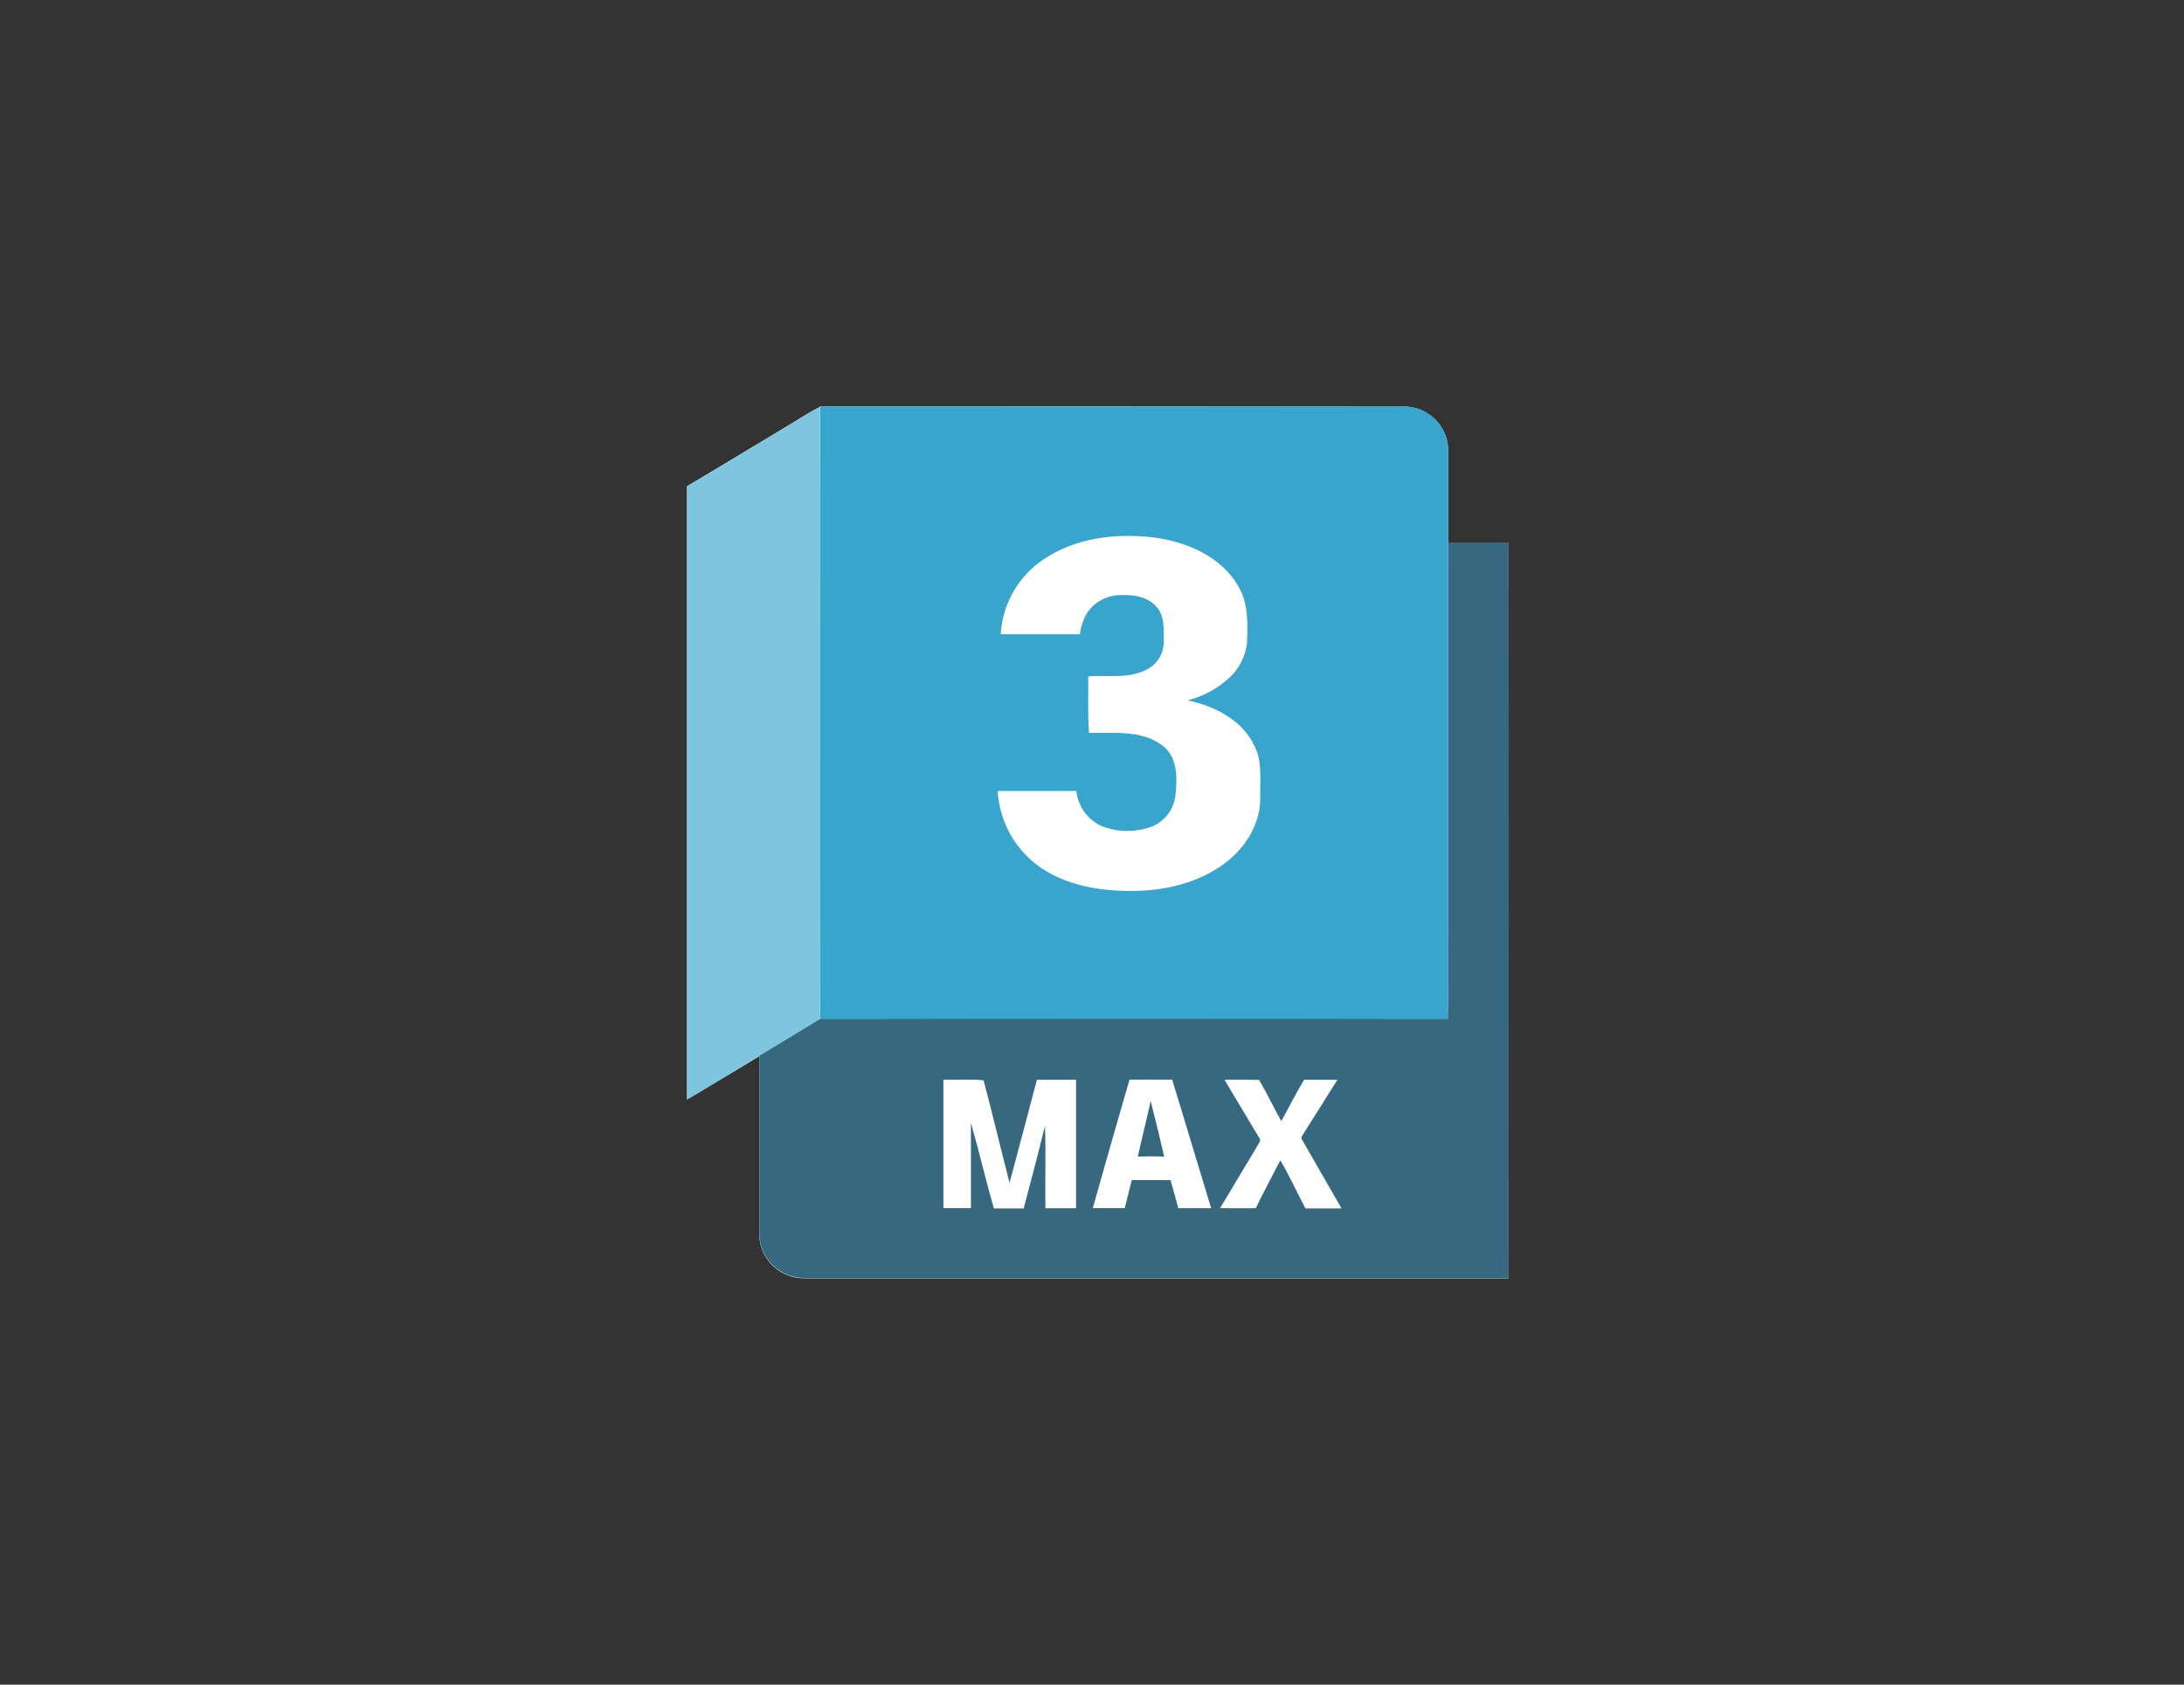 <svg width="140" height="108" viewBox="0 0 140 108" fill="none" xmlns="http://www.w3.org/2000/svg">
<rect x="0" y="0" width="140" height="108" fill="#333333" stroke="none"/>
<g clip-path="url(#clip0_1900_2996)">
<path d="M52.549 26.055V26.094C52.053 26.348 51.571 26.629 51.105 26.933C48.751 28.338 46.397 29.778 44.043 31.171C44.043 44.275 44.043 57.38 44.043 70.487C45.593 69.572 47.127 68.635 48.669 67.709C48.669 71.53 48.669 75.355 48.669 79.177C48.691 79.922 49.004 80.629 49.541 81.148C50.077 81.666 50.795 81.954 51.541 81.95C66.593 81.95 81.646 81.95 96.698 81.95C96.698 66.234 96.698 50.513 96.698 34.796H92.83C92.83 32.772 92.83 30.751 92.83 28.73C92.787 28.017 92.477 27.347 91.962 26.853C91.446 26.359 90.762 26.078 90.048 26.067C77.549 26.051 65.049 26.047 52.549 26.055Z" fill="white"/>
<path d="M66.853 35.889C68.905 34.469 71.538 34.159 73.966 34.461C76.042 34.735 78.215 35.638 79.326 37.525C80.008 38.623 79.965 39.961 79.918 41.205C79.814 42.131 79.355 42.982 78.639 43.579C77.909 44.207 77.045 44.658 76.112 44.897C77.819 45.254 79.577 46.148 80.373 47.777C80.915 48.824 80.734 50.032 80.765 51.166C80.765 52.846 79.788 54.387 78.47 55.36C76.728 56.647 74.504 57.142 72.366 57.114C70.424 57.114 68.407 56.757 66.763 55.67C65.94 55.118 65.256 54.383 64.765 53.522C64.274 52.66 63.99 51.697 63.934 50.707C65.617 50.707 67.297 50.707 68.98 50.707C69.028 51.189 69.202 51.649 69.483 52.043C69.765 52.437 70.144 52.75 70.584 52.951C71.588 53.352 72.703 53.377 73.723 53.022C74.152 52.87 74.53 52.6 74.814 52.243C75.097 51.887 75.275 51.458 75.328 51.005C75.453 49.903 75.485 48.534 74.496 47.792C73.154 46.772 71.381 47.008 69.788 46.98C69.706 45.772 69.753 44.563 69.745 43.355C71.02 43.28 72.405 43.547 73.57 42.876C73.887 42.7 74.149 42.44 74.327 42.124C74.505 41.809 74.592 41.45 74.578 41.087C74.578 40.377 74.649 39.585 74.186 38.984C73.664 38.302 72.746 38.117 71.934 38.149C71.497 38.13 71.062 38.219 70.669 38.411C70.276 38.602 69.937 38.888 69.682 39.243C69.426 39.677 69.265 40.16 69.207 40.66C67.516 40.66 65.825 40.66 64.134 40.66C64.189 39.709 64.464 38.783 64.935 37.956C65.407 37.128 66.063 36.421 66.853 35.889Z" fill="white"/>
<path d="M60.474 69.218C61.333 69.246 62.216 69.159 63.063 69.257C63.636 71.443 64.162 73.64 64.727 75.825C65.327 73.628 65.904 71.419 66.481 69.218C67.316 69.218 68.152 69.218 68.988 69.218C68.988 71.967 68.988 74.713 68.988 77.457H67.026C67.026 75.699 67.058 73.926 66.999 72.18C66.567 73.946 66.1 75.711 65.633 77.465C64.995 77.465 64.357 77.465 63.719 77.465C63.201 75.648 62.765 73.808 62.251 71.972C62.228 73.797 62.251 75.621 62.251 77.445H60.486C60.478 74.712 60.474 71.97 60.474 69.218Z" fill="white"/>
<path d="M72.409 69.219H75.135C75.987 71.965 76.791 74.711 77.635 77.458H75.528C75.367 76.854 75.198 76.257 75.026 75.657C74.198 75.657 73.374 75.657 72.546 75.657C72.397 76.257 72.24 76.834 72.095 77.45C71.412 77.45 70.73 77.45 70.047 77.45C70.826 74.711 71.614 71.968 72.409 69.219ZM72.938 74.147C73.499 74.123 74.064 74.123 74.629 74.147C74.347 72.969 74.064 71.769 73.762 70.584C73.492 71.777 73.193 72.958 72.938 74.15V74.147Z" fill="white"/>
<path d="M78.49 69.223C79.231 69.223 79.969 69.223 80.706 69.223C81.213 70.086 81.64 70.992 82.131 71.867C82.625 70.988 83.064 70.078 83.594 69.215C84.304 69.238 85.018 69.215 85.728 69.215C84.979 70.431 84.198 71.632 83.445 72.844C83.351 72.985 83.531 73.13 83.578 73.26C84.386 74.656 85.191 76.057 85.991 77.462C85.207 77.462 84.449 77.462 83.68 77.462C83.131 76.442 82.66 75.374 82.064 74.382C81.55 75.406 80.993 76.41 80.495 77.446C79.734 77.477 78.968 77.446 78.207 77.446C79.019 76.1 79.816 74.747 80.628 73.405C80.691 73.268 80.859 73.107 80.726 72.954C79.992 71.722 79.227 70.478 78.49 69.223Z" fill="white"/>
<path d="M52.549 26.055C65.049 26.055 77.549 26.055 90.048 26.055C90.762 26.066 91.446 26.347 91.962 26.841C92.477 27.335 92.787 28.006 92.83 28.719C92.83 30.739 92.83 32.764 92.83 34.784C92.83 42.869 92.83 50.955 92.83 59.042C92.81 61.145 92.869 63.252 92.799 65.355C79.383 65.355 65.969 65.355 52.557 65.355C52.533 52.263 52.557 39.174 52.557 26.082L52.549 26.055ZM66.853 35.891C66.066 36.424 65.413 37.132 64.944 37.96C64.475 38.787 64.204 39.712 64.15 40.661C65.841 40.661 67.532 40.661 69.223 40.661C69.285 40.163 69.451 39.683 69.71 39.253C69.963 38.897 70.3 38.61 70.692 38.418C71.084 38.225 71.518 38.133 71.954 38.15C72.766 38.119 73.684 38.303 74.206 38.986C74.661 39.586 74.598 40.379 74.598 41.089C74.612 41.451 74.525 41.81 74.347 42.126C74.169 42.442 73.907 42.702 73.59 42.878C72.413 43.549 71.04 43.27 69.765 43.357C69.765 44.565 69.725 45.773 69.808 46.982C71.377 47.021 73.158 46.774 74.516 47.794C75.504 48.535 75.473 49.905 75.347 51.007C75.295 51.46 75.117 51.889 74.834 52.245C74.55 52.601 74.172 52.871 73.743 53.024C72.722 53.379 71.608 53.354 70.604 52.953C70.164 52.752 69.785 52.438 69.503 52.045C69.222 51.651 69.048 51.191 68.999 50.709C67.316 50.709 65.637 50.709 63.954 50.709C64.01 51.699 64.294 52.662 64.785 53.523C65.276 54.384 65.96 55.12 66.783 55.672C68.427 56.759 70.443 57.108 72.385 57.116C74.524 57.143 76.748 56.649 78.49 55.362C79.812 54.385 80.793 52.847 80.785 51.168C80.758 50.034 80.942 48.814 80.393 47.778C79.608 46.15 77.839 45.255 76.132 44.898C77.065 44.66 77.929 44.208 78.659 43.58C79.375 42.983 79.833 42.133 79.938 41.207C79.985 39.963 80.028 38.629 79.345 37.526C78.239 35.659 76.061 34.737 73.986 34.462C71.561 34.16 68.925 34.466 66.853 35.891Z" fill="#39A5CC"/>
<path d="M51.105 26.929C51.571 26.625 52.053 26.344 52.549 26.09C52.549 39.182 52.549 52.27 52.549 65.362C51.246 66.147 49.956 66.932 48.665 67.716C47.123 68.642 45.589 69.584 44.039 70.494C44.039 57.39 44.039 44.285 44.039 31.178C46.413 29.774 48.747 28.334 51.105 26.929Z" fill="#7FC5DE"/>
<path d="M92.838 34.775H96.706C96.733 50.492 96.706 66.213 96.706 81.93C81.653 81.93 66.601 81.93 51.548 81.93C50.803 81.933 50.085 81.645 49.548 81.127C49.012 80.609 48.699 79.902 48.676 79.156C48.676 75.335 48.676 71.51 48.676 67.688C49.967 66.904 51.258 66.119 52.561 65.334C65.973 65.308 79.387 65.308 92.802 65.334C92.873 63.231 92.802 61.124 92.834 59.022C92.836 50.95 92.838 42.868 92.838 34.775ZM60.474 69.21C60.474 71.962 60.474 74.708 60.474 77.45H62.239C62.239 75.625 62.239 73.801 62.239 71.977C62.753 73.797 63.189 75.637 63.707 77.469C64.345 77.469 64.983 77.469 65.621 77.469C66.088 75.712 66.555 73.938 66.987 72.184C67.046 73.942 66.987 75.715 67.014 77.461H68.976C68.976 74.71 68.976 71.963 68.976 69.222C68.14 69.222 67.305 69.222 66.469 69.222C65.884 71.423 65.311 73.632 64.715 75.829C64.15 73.644 63.628 71.447 63.052 69.261C62.216 69.163 61.337 69.246 60.474 69.218V69.21ZM72.405 69.21C71.607 71.957 70.822 74.703 70.051 77.45C70.734 77.45 71.416 77.45 72.099 77.45C72.244 76.849 72.401 76.272 72.55 75.656C73.378 75.656 74.202 75.656 75.03 75.656C75.202 76.257 75.371 76.853 75.532 77.457H77.639C76.795 74.711 75.987 71.965 75.139 69.218L72.405 69.21ZM78.49 69.21C79.224 70.47 79.989 71.71 80.73 72.961C80.864 73.114 80.695 73.275 80.632 73.412C79.816 74.754 79.023 76.112 78.211 77.453C78.972 77.453 79.738 77.473 80.499 77.453C80.997 76.418 81.55 75.413 82.068 74.389C82.668 75.382 83.135 76.449 83.684 77.469C84.469 77.469 85.226 77.469 85.995 77.469C85.195 76.067 84.391 74.666 83.582 73.267C83.535 73.138 83.355 72.993 83.449 72.851C84.202 71.635 84.979 70.439 85.732 69.222C85.018 69.222 84.308 69.222 83.598 69.222C83.069 70.082 82.629 70.992 82.135 71.874C81.644 70.999 81.217 70.093 80.71 69.23C79.969 69.222 79.231 69.214 78.49 69.222V69.21Z" fill="#36687F"/>
<path d="M72.939 74.15C73.194 72.973 73.496 71.796 73.762 70.588C74.064 71.765 74.347 72.942 74.629 74.15C74.064 74.127 73.499 74.127 72.939 74.15Z" fill="#36687F"/>
</g>
<defs>
<clipPath id="clip0_1900_2996">
<rect width="52.667" height="55.9" fill="white" transform="translate(44.05 26.051)"/>
</clipPath>
</defs>
</svg>

